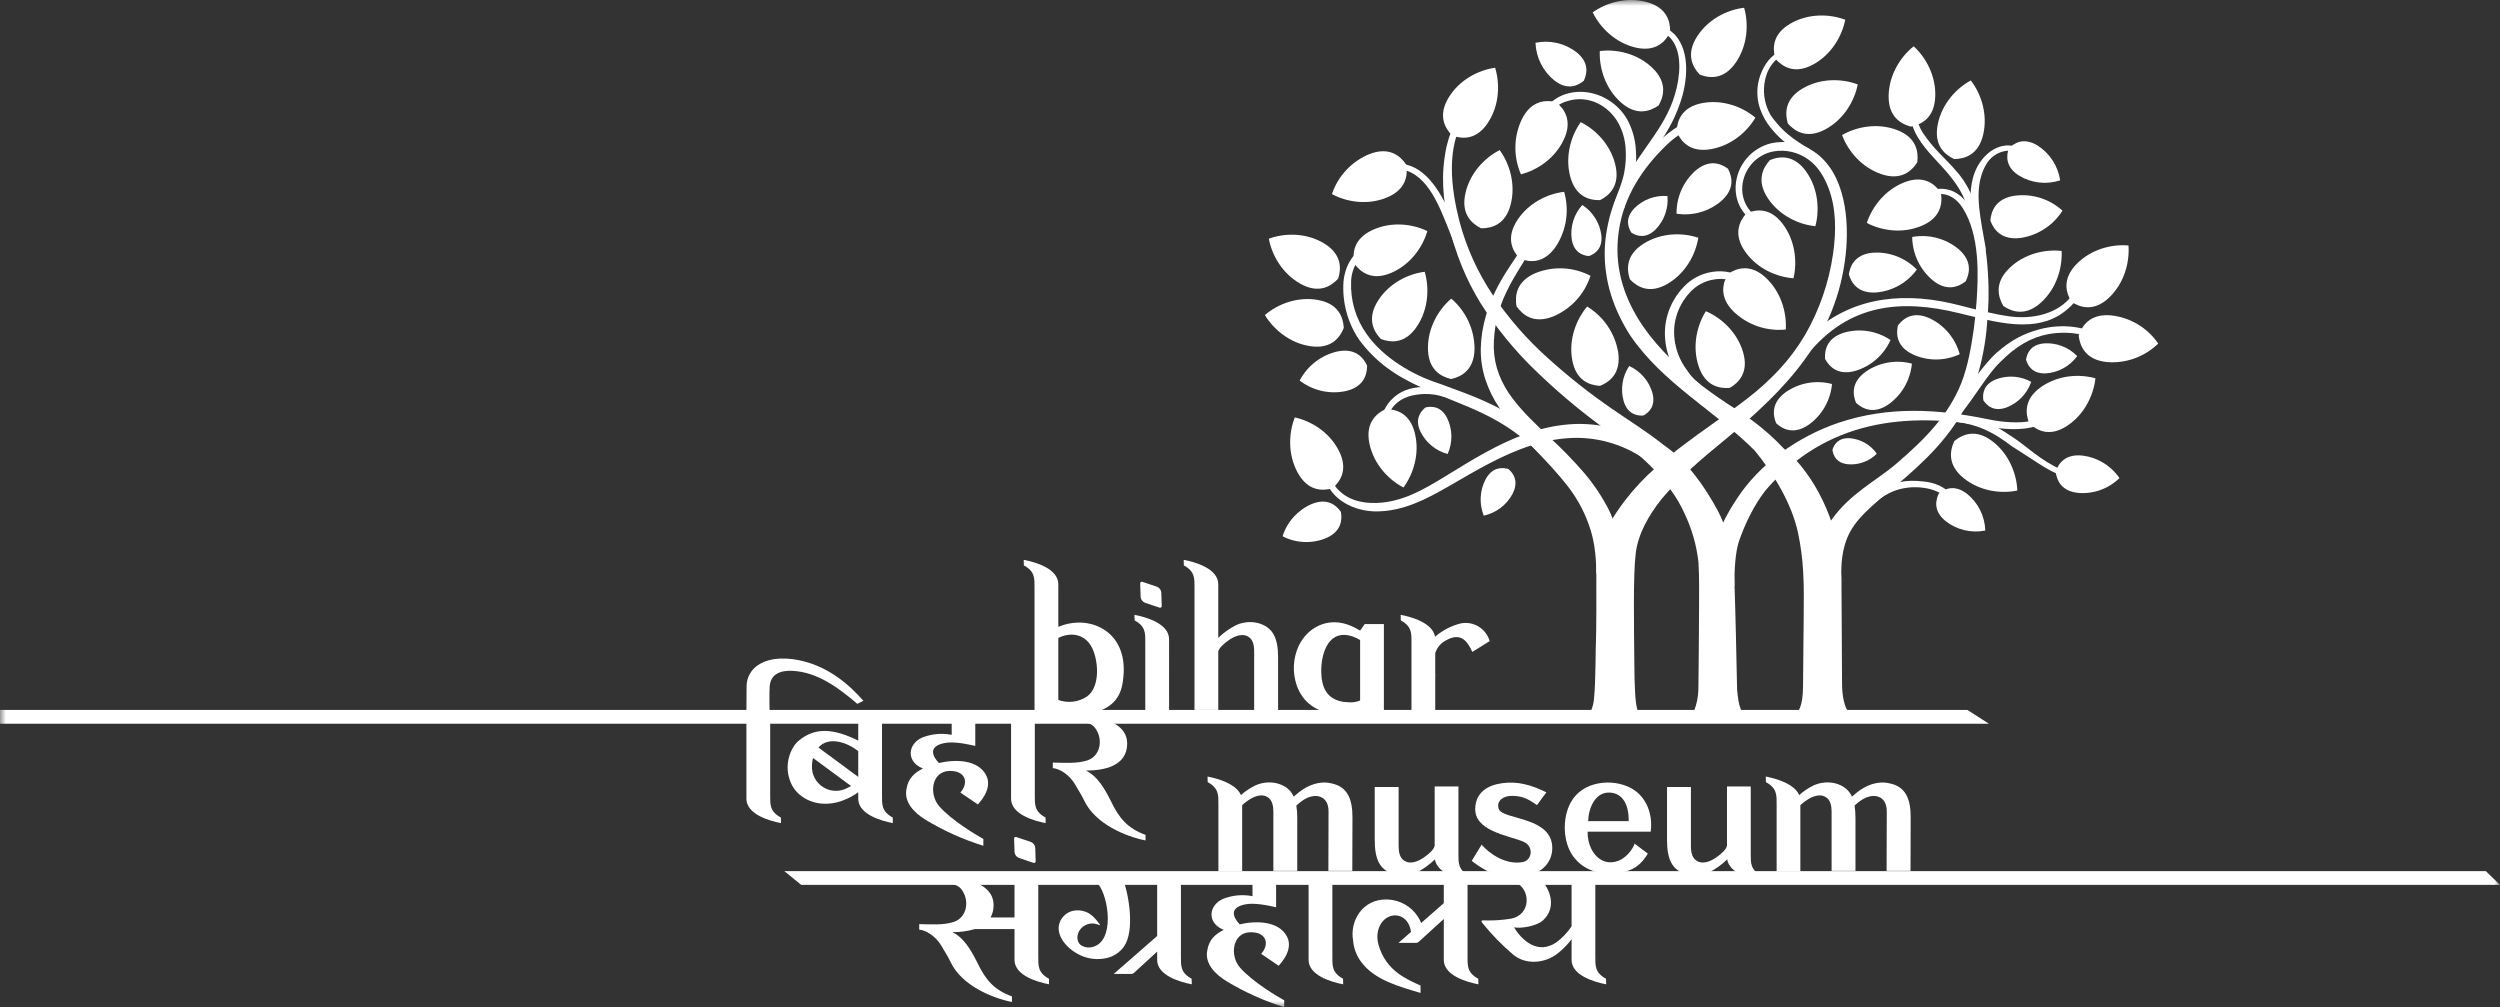 <svg width="211" height="85" viewBox="0 0 211 85" fill="none" xmlns="http://www.w3.org/2000/svg">
<rect x="0" y="0" width="211" height="85" fill="#333333" stroke="none"/>
<mask id="mask0_441_10577" style="mask-type:luminance" maskUnits="userSpaceOnUse" x="0" y="0" width="211" height="85">
<path d="M211 0H0V85H211V0Z" fill="white"/>
</mask>
<g mask="url(#mask0_441_10577)">
<path fill-rule="evenodd" clip-rule="evenodd" d="M135.036 35.893C133.1 34.461 131.262 32.899 129.535 31.219C127.788 29.531 126.251 27.637 124.955 25.578C123.714 23.561 122.818 21.349 122.306 19.034C121.765 16.806 121.59 14.773 122.08 12.399C122.465 10.757 123.353 8.764 125.084 8.205C125.135 8.186 125.188 8.173 125.242 8.167C125.29 8.159 125.339 8.169 125.38 8.196C125.421 8.222 125.451 8.263 125.464 8.31C125.477 8.357 125.472 8.407 125.45 8.451C125.428 8.495 125.391 8.529 125.346 8.547C125.18 8.622 125.013 8.694 124.852 8.778C124.385 9.034 123.987 9.401 123.692 9.846C122.007 12.398 122.469 15.906 123.18 18.699C123.772 20.912 124.724 23.01 125.998 24.909C127.299 26.833 128.828 28.591 130.552 30.144C132.28 31.716 134.112 33.169 136.036 34.493C137.498 35.507 139.022 36.444 140.412 37.559C142.381 38.894 143.897 41.088 144.998 43.133C146.006 45.102 146.303 47.053 146.388 49.202C146.449 50.711 146.472 52.219 146.514 53.73C146.551 55.219 146.584 56.707 146.611 58.194C146.678 58.97 146.761 59.548 146.993 60.02H142.969C143.203 59.438 143.33 58.819 143.344 58.191C143.35 57.54 143.359 56.834 143.367 56.088C143.372 55.346 143.38 54.566 143.386 53.757C143.391 52.955 143.398 52.123 143.401 51.279C143.411 50.017 143.42 48.724 143.352 47.464C143.192 46.026 142.791 44.626 142.165 43.322C141.864 42.649 141.493 42.01 141.058 41.415C139.246 38.872 137.45 37.687 135.035 35.894" fill="white"/>
<path fill-rule="evenodd" clip-rule="evenodd" d="M143.827 49.971C143.827 49.971 143.848 49.772 143.895 49.403C143.907 49.308 143.918 49.207 143.931 49.09C143.938 49.034 143.947 48.973 143.955 48.911C143.968 48.843 143.977 48.775 143.991 48.702C144.042 48.415 144.093 48.078 144.168 47.715C144.21 47.535 144.255 47.344 144.302 47.147C144.324 47.047 144.349 46.945 144.374 46.842C144.404 46.738 144.432 46.635 144.462 46.528C144.526 46.313 144.591 46.091 144.661 45.859C144.741 45.632 144.825 45.538 144.91 45.294C145.342 44.191 145.893 43.137 146.552 42.154C148.52 39.107 151.785 36.833 155.161 35.685C159.4 34.264 163.568 34.506 167.882 35.404C169.025 35.643 170.475 35.748 171.462 35.52C171.864 35.443 172.233 35.246 172.521 34.955C172.81 34.665 173.006 34.294 173.082 33.89C173.136 33.562 173.527 33.633 173.491 33.974C173.372 35.061 172.549 35.851 171.351 36.096C170.342 36.3 169.097 36.237 167.91 36.02C160.885 34.736 154.154 35.435 149.032 41.359C148.053 42.601 147.276 44.205 146.76 45.71C146.463 46.639 146.381 48.023 146.381 49.433C146.373 49.495 145.986 49.073 145.975 49.128C145.97 49.191 145.965 49.251 145.958 49.308C145.949 49.424 145.94 49.526 145.931 49.62C145.899 49.992 145.88 50.192 145.88 50.192C145.868 50.328 145.829 50.46 145.766 50.581C145.703 50.702 145.617 50.809 145.513 50.896C145.408 50.983 145.288 51.049 145.159 51.09C145.029 51.13 144.893 51.145 144.758 51.133C144.622 51.12 144.491 51.081 144.371 51.018C144.251 50.954 144.144 50.868 144.057 50.763C143.97 50.658 143.905 50.537 143.865 50.407C143.824 50.277 143.81 50.14 143.822 50.004C143.822 49.993 143.824 49.981 143.827 49.971Z" fill="white"/>
<path fill-rule="evenodd" clip-rule="evenodd" d="M164.438 34.612C164.613 34.363 164.815 34.135 165.042 33.932C166.201 32.663 167.429 30.72 168.535 29.754C169.617 28.817 170.639 28.189 172.131 27.793C173.993 27.299 175.955 27.544 177.161 28.311C177.742 28.659 178.189 29.195 178.428 29.832C178.543 30.159 178.242 30.357 178.05 29.956C177.134 28.075 174.489 27.89 172.821 28.212C171.431 28.482 170.152 29.209 168.82 30.557C167.763 31.56 166.607 33.605 165.464 34.964C165.258 35.164 164.699 35.46 164.423 35.171C164.388 35.134 164.36 35.09 164.341 35.042C164.322 34.994 164.313 34.943 164.314 34.891C164.315 34.84 164.326 34.789 164.347 34.742C164.367 34.695 164.397 34.652 164.434 34.616L164.438 34.611" fill="white"/>
<path fill-rule="evenodd" clip-rule="evenodd" d="M138.8 38.73C138.8 38.73 138.763 38.706 138.688 38.662C138.619 38.62 138.503 38.544 138.373 38.468C136.605 37.375 134.546 36.853 132.474 36.972C131.384 37.038 130.306 37.244 129.267 37.585C126.787 38.37 124.539 39.732 122.301 41.026C120.379 42.132 118.489 43.129 116.232 43.164C114.303 43.181 112.262 42.191 111.773 40.194C111.714 39.961 111.742 39.808 111.86 39.758C111.968 39.711 112.11 39.753 112.167 39.959C112.286 40.379 112.484 40.771 112.75 41.114C113.604 42.172 114.891 42.497 116.212 42.45C118.333 42.367 120.089 41.358 121.86 40.277C124.128 38.888 126.404 37.443 128.933 36.568C130.051 36.172 131.215 35.919 132.397 35.817C133.411 35.736 134.431 35.792 135.43 35.983C136.2 36.137 136.952 36.365 137.678 36.666C138.143 36.861 138.597 37.082 139.037 37.33C139.196 37.415 139.295 37.477 139.37 37.52C139.446 37.564 139.483 37.586 139.483 37.586C139.559 37.629 139.626 37.688 139.68 37.757C139.734 37.827 139.773 37.906 139.796 37.992C139.819 38.077 139.825 38.166 139.814 38.253C139.802 38.34 139.774 38.425 139.73 38.501C139.686 38.577 139.627 38.644 139.557 38.697C139.487 38.751 139.407 38.789 139.322 38.812C139.237 38.834 139.149 38.839 139.062 38.826C138.975 38.813 138.892 38.784 138.816 38.738L138.802 38.73" fill="white"/>
<path fill-rule="evenodd" clip-rule="evenodd" d="M122.064 33.375C122.047 33.412 122.018 33.444 121.983 33.464C121.947 33.485 121.906 33.495 121.865 33.491C121.327 33.32 120.764 33.24 120.2 33.254C119.276 33.292 118.378 33.491 117.72 34.173C117.355 34.56 117.118 35.051 117.042 35.579C116.904 36.503 117.292 37.424 118.095 37.849C118.301 37.96 118.325 38.046 118.301 38.145C118.284 38.205 118.195 38.356 117.891 38.229C117.84 38.209 117.791 38.183 117.745 38.154C116.816 37.619 116.444 36.576 116.576 35.516C116.618 35.192 116.709 34.876 116.847 34.58C116.982 34.293 117.16 34.029 117.375 33.798C118.114 33.001 118.98 32.721 120.034 32.658C120.738 32.627 121.442 32.702 122.124 32.879C122.156 32.887 122.187 32.901 122.214 32.921C122.241 32.94 122.264 32.965 122.282 32.994C122.299 33.022 122.311 33.054 122.316 33.087C122.322 33.12 122.32 33.154 122.313 33.187C122.298 33.242 122.265 33.29 122.22 33.324C122.175 33.358 122.12 33.377 122.064 33.376" fill="white"/>
<path fill-rule="evenodd" clip-rule="evenodd" d="M165.001 34.978C166.035 35.075 167.46 35.432 168.351 35.946C168.904 36.256 169.5 36.638 170.132 37.071C170.764 37.504 171.513 38.154 172.224 38.64C172.974 39.163 173.783 39.594 174.635 39.924C175.463 40.23 176.358 40.303 177.224 40.134C177.274 40.121 177.327 40.128 177.372 40.153C177.417 40.179 177.45 40.221 177.466 40.27C177.481 40.32 177.476 40.373 177.453 40.42C177.431 40.466 177.391 40.502 177.342 40.52C177.296 40.541 177.248 40.559 177.199 40.572C176.269 40.803 175.37 40.677 174.376 40.322C173.503 39.98 172.671 39.541 171.894 39.014C171.162 38.527 170.385 38.055 169.758 37.636C168.573 36.738 167.38 36.001 165.723 35.704C165.553 35.673 164.942 35.568 164.759 35.546C164.595 35.496 164.622 35.359 164.674 35.194C164.696 35.126 164.74 35.067 164.799 35.028C164.858 34.989 164.929 34.971 165 34.978" fill="white"/>
<path fill-rule="evenodd" clip-rule="evenodd" d="M153.764 45.283C153.999 44.867 154.252 44.285 154.586 43.87C156.156 41.639 158.31 40.621 160.071 39.119C162.462 37.063 164.448 35.064 165.542 32.312C166.098 30.875 166.36 29.328 166.59 27.756C166.693 26.966 166.771 26.18 166.827 25.382C166.961 23.391 167.136 19.903 165.658 17.566C165.153 16.761 164.293 16.135 163.187 16.464C163.076 16.514 162.955 16.54 162.833 16.541C162.8 16.537 162.768 16.523 162.741 16.502C162.714 16.48 162.694 16.452 162.682 16.42C162.671 16.388 162.668 16.353 162.674 16.319C162.681 16.285 162.696 16.254 162.719 16.229C162.823 16.137 162.948 16.074 163.083 16.044C163.202 16.006 163.324 15.978 163.448 15.96C163.842 15.902 164.244 15.937 164.622 16.062C165.181 16.264 165.663 16.636 166 17.126C166.359 17.599 166.659 18.112 166.895 18.657C167.511 20.108 167.668 21.338 167.776 22.967C167.833 23.781 167.846 24.601 167.828 25.425C167.795 26.252 167.743 27.071 167.659 27.894C167.487 29.546 167.121 31.172 166.568 32.738C165.46 35.821 163.307 38.138 160.887 40.247C159.829 41.172 158.902 41.877 158.023 42.685C156.35 44.195 155.654 45.306 155.441 47.409C155.403 47.775 155.389 48.913 155.377 49.692C155.253 50.163 154.243 49.995 153.829 50.031C153.697 50.042 153.565 50.028 153.439 49.988C153.314 49.949 153.197 49.884 153.096 49.799C152.995 49.714 152.911 49.61 152.851 49.492C152.79 49.374 152.753 49.246 152.741 49.114C152.64 47.857 153.12 46.318 153.762 45.282" fill="white"/>
<path fill-rule="evenodd" clip-rule="evenodd" d="M143.558 34.153C142.892 33.494 142.295 32.769 141.774 31.99C141.411 31.436 141.114 30.84 140.89 30.216C140.616 29.466 140.491 28.669 140.523 27.87C140.564 26.974 140.821 26.101 141.271 25.326C141.505 24.92 141.787 24.544 142.11 24.206C142.749 23.53 143.593 23.087 144.511 22.947C145.566 22.779 146.696 23.013 147.458 23.811C147.763 24.129 147.967 24.531 148.045 24.966C148.123 25.401 148.071 25.85 147.895 26.255C147.829 26.393 147.701 26.642 147.539 26.682C147.495 26.693 147.449 26.691 147.406 26.677C147.363 26.664 147.324 26.638 147.295 26.603C147.262 26.565 147.241 26.517 147.236 26.467C147.23 26.415 147.241 26.363 147.267 26.318C147.306 26.255 147.329 26.229 147.366 26.165C147.392 26.12 147.414 26.072 147.435 26.028C147.552 25.724 147.579 25.392 147.513 25.073C147.446 24.755 147.29 24.462 147.062 24.23C146.437 23.601 145.498 23.445 144.654 23.588C143.87 23.712 143.151 24.101 142.617 24.691C142.339 24.992 142.098 25.327 141.902 25.688C141.524 26.364 141.316 27.123 141.295 27.898C141.281 28.595 141.402 29.288 141.653 29.937C141.84 30.417 142.093 30.868 142.404 31.277C142.654 31.655 142.956 31.994 143.303 32.284C143.757 32.639 143.907 33.128 144.266 33.485C144.444 33.661 144.378 33.978 144.201 34.154C144.159 34.196 144.11 34.23 144.056 34.253C144.002 34.277 143.943 34.289 143.884 34.289C143.825 34.29 143.767 34.279 143.712 34.256C143.657 34.234 143.608 34.201 143.566 34.159L143.558 34.152" fill="white"/>
<path fill-rule="evenodd" clip-rule="evenodd" d="M134.269 60.018C134.421 59.682 134.511 59.321 134.536 58.952C134.616 58.167 134.637 57.163 134.658 56.238C134.667 55.019 134.695 54.391 134.718 53.246C134.763 50.683 134.685 48.126 134.773 46.745C135.035 45.312 136.219 43.469 137.105 42.298C137.901 41.255 138.8 40.295 139.787 39.433C141.216 38.152 142.92 36.928 144.484 35.814C145.484 35.104 146.49 34.399 147.454 33.648C148.419 32.911 149.321 32.095 150.151 31.207C150.979 30.317 151.71 29.34 152.331 28.294C153.559 26.172 154.368 23.832 154.712 21.403C154.978 19.558 154.99 17.574 154.31 15.827C153.956 14.918 153.435 14.033 152.627 13.463C152.207 13.159 151.732 12.941 151.228 12.823C150.724 12.705 150.202 12.689 149.692 12.777C148.983 12.907 148.338 13.272 147.86 13.812C147.381 14.353 147.095 15.039 147.048 15.762C146.961 17.209 147.922 18.404 149.135 18.65C149.435 18.713 149.745 18.72 150.048 18.671C150.112 18.653 150.18 18.661 150.238 18.692C150.263 18.709 150.284 18.732 150.299 18.759C150.314 18.786 150.323 18.816 150.324 18.846C150.325 18.875 150.32 18.904 150.309 18.931C150.299 18.957 150.282 18.981 150.261 19.001C150.213 19.039 150.154 19.061 150.093 19.065C149.589 19.149 149.072 19.108 148.587 18.946C147.328 18.514 146.433 17.287 146.487 15.724C146.53 14.867 146.85 14.047 147.399 13.39C147.948 12.733 148.696 12.274 149.528 12.082C150.138 11.956 150.766 11.954 151.377 12.075C151.988 12.196 152.569 12.438 153.086 12.788C155.771 14.592 156.098 18.626 155.77 21.538C154.975 28.537 150.733 32.871 145.511 37.175C143.732 38.632 141.798 40.255 140.267 42.08C139.115 43.531 138.239 45.092 138.052 46.731C137.827 48.513 137.914 53.144 137.941 56.238C137.949 57.556 137.998 59.649 138.253 60.018H134.269Z" fill="white"/>
<path fill-rule="evenodd" clip-rule="evenodd" d="M166.957 20.957C166.461 18.474 165.578 15.323 167.484 13.232C168.776 11.858 170.466 12.045 171.296 13.265C171.316 13.289 171.332 13.316 171.34 13.346C171.349 13.376 171.351 13.407 171.347 13.438C171.342 13.469 171.331 13.498 171.315 13.525C171.298 13.551 171.275 13.573 171.249 13.59C171.106 13.66 171.011 13.539 170.933 13.433C170.75 13.176 170.5 12.975 170.21 12.852C169.92 12.729 169.602 12.689 169.291 12.736C168.932 12.79 168.59 12.929 168.294 13.141C167.998 13.353 167.756 13.632 167.588 13.956C166.977 15.036 166.922 16.307 167.043 17.511C167.143 18.48 167.351 19.575 167.57 20.831C167.632 21.202 167.532 21.416 167.27 21.477C167.008 21.538 167.02 21.213 166.958 20.948L166.957 20.956" fill="white"/>
<path fill-rule="evenodd" clip-rule="evenodd" d="M165.937 17.213C165.673 16.33 165.094 15.475 164.515 14.771C163.648 13.709 162.611 12.815 161.892 11.635C161.68 11.291 161.51 10.923 161.386 10.538C161.135 9.733 161.119 8.799 161.494 8.03C161.69 7.628 161.984 7.283 162.349 7.028C162.414 6.983 162.481 6.941 162.551 6.903C162.615 6.859 162.692 6.835 162.771 6.835C162.798 6.836 162.826 6.843 162.85 6.857C162.874 6.871 162.894 6.891 162.908 6.915C162.936 6.963 162.944 7.021 162.93 7.075C162.916 7.129 162.881 7.175 162.833 7.203C162.424 7.412 162.097 7.753 161.904 8.171C161.459 9.129 161.756 10.378 162.286 11.211C162.704 11.824 163.174 12.4 163.69 12.933C164.157 13.427 164.649 13.897 165.043 14.364C165.725 15.113 166.25 15.993 166.586 16.95C166.677 17.227 166.743 17.511 166.786 17.799C166.835 18.111 166.906 18.184 166.572 18.223C166.04 18.282 166.018 17.489 165.937 17.213" fill="white"/>
<path fill-rule="evenodd" clip-rule="evenodd" d="M152.29 13.145C152.29 13.145 152.215 13.097 152.071 13.011C151.998 12.966 151.911 12.912 151.807 12.85C151.701 12.776 151.58 12.695 151.445 12.604C151.123 12.384 150.814 12.147 150.517 11.893C150.127 11.561 149.77 11.193 149.45 10.792C149.266 10.56 149.099 10.316 148.949 10.06C148.792 9.781 148.659 9.488 148.552 9.185C148.325 8.523 148.264 7.814 148.373 7.122C148.432 6.76 148.535 6.406 148.681 6.069C148.828 5.722 149.021 5.396 149.256 5.1C149.76 4.491 150.476 4.097 151.258 3.999C151.44 3.979 151.624 3.98 151.806 4C151.98 4.019 152.233 4.053 152.179 4.283C152.143 4.446 151.943 4.414 151.773 4.4C150.567 4.296 149.603 5.063 149.17 6.103C148.939 6.688 148.843 7.318 148.891 7.945C148.94 8.572 149.13 9.18 149.447 9.722C149.599 9.955 149.768 10.176 149.953 10.384C150.254 10.745 150.588 11.076 150.951 11.374C151.232 11.607 151.527 11.823 151.833 12.023C151.96 12.105 152.072 12.177 152.17 12.241C152.276 12.303 152.365 12.356 152.436 12.4C152.581 12.485 152.659 12.529 152.659 12.529C152.738 12.579 152.796 12.658 152.818 12.749C152.841 12.84 152.827 12.937 152.779 13.018C152.732 13.099 152.655 13.159 152.564 13.184C152.474 13.208 152.378 13.196 152.296 13.151L152.293 13.147" fill="white"/>
<path fill-rule="evenodd" clip-rule="evenodd" d="M136.428 16.86C136.428 16.86 136.436 16.829 136.453 16.775C136.504 16.695 136.551 16.612 136.593 16.527C137.633 13.516 140.138 11.455 141.195 8.49C141.665 7.183 142.05 5.151 141.362 3.769C140.765 2.564 139.622 2.469 138.862 2.518C138.754 2.526 138.615 2.48 138.609 2.337C138.602 2.195 138.746 2.137 138.849 2.125C139.8 2.04 140.696 2.229 141.372 2.937C142.693 4.41 142.409 6.946 141.816 8.661C141.666 9.099 141.496 9.516 141.314 9.922C140.794 11.039 140.114 12.016 139.422 13.032C139.02 13.619 138.636 14.074 138.343 14.566C138.057 15.048 137.149 17.56 136.707 17.404C136.599 17.369 136.508 17.293 136.456 17.192C136.403 17.09 136.392 16.973 136.426 16.863L136.428 16.861" fill="white"/>
<path fill-rule="evenodd" clip-rule="evenodd" d="M124.318 23.996L124.268 23.934C124.239 23.889 124.191 23.84 124.131 23.742C123.97 23.485 123.829 23.215 123.71 22.935C123.405 22.238 123.158 21.678 122.682 20.489C122.605 20.23 122.385 19.643 122.299 19.436C121.533 17.565 120.553 14.746 118.367 14.316C117.227 14.094 115.986 14.789 115.657 15.854C115.607 16.017 115.555 16.293 115.317 16.266C115.216 16.255 115.135 16.151 115.195 15.905C115.363 15.313 115.714 14.791 116.198 14.415C116.682 14.038 117.273 13.827 117.884 13.812C120.17 13.75 121.491 16.093 122.339 17.878C122.654 18.55 122.928 19.192 123.178 19.788C123.673 20.976 124.076 21.966 124.377 22.635C124.521 22.962 124.634 23.218 124.71 23.392C124.742 23.475 124.788 23.551 124.806 23.596C124.824 23.64 124.839 23.665 124.839 23.665L124.84 23.669C124.872 23.738 124.878 23.817 124.857 23.89C124.835 23.963 124.788 24.026 124.723 24.066C124.659 24.107 124.582 24.122 124.507 24.109C124.432 24.096 124.364 24.056 124.317 23.996" fill="white"/>
<path fill-rule="evenodd" clip-rule="evenodd" d="M130.105 38.465C126.864 35.056 123.64 34.333 120.071 32.746C117.836 31.756 116.109 30.572 114.721 28.689C113.737 27.244 113.269 25.506 113.392 23.759C113.547 22.113 114.595 20.625 116.347 20.551C116.433 20.55 116.516 20.551 116.6 20.553C116.765 20.559 116.899 20.622 116.899 20.791C116.903 20.979 116.718 21.033 116.548 21.028C116.326 21.023 116.104 21.051 115.891 21.111C114.699 21.433 114.05 22.649 114.034 23.785C113.969 25.361 114.43 26.915 115.345 28.196C116.731 30.181 119.209 31.657 121.48 32.376C123.107 33.002 125.66 33.791 127.781 35.205L130.105 38.465Z" fill="white"/>
<path fill-rule="evenodd" clip-rule="evenodd" d="M155.471 57.82C155.452 54.845 155.443 51.869 155.418 48.895C155.407 48.384 155.312 47.784 155.279 47.276C155.243 46.282 154.952 45.226 154.655 44.284C154.35 43.343 153.961 42.432 153.492 41.562C153.058 40.755 152.547 39.991 151.969 39.282C151.533 38.753 151.048 38.266 150.522 37.828C149.76 37.016 148.93 36.271 148.041 35.602C147.552 35.236 147.048 34.884 146.534 34.554C146.053 34.24 145.531 33.91 145.066 33.583C143.149 32.261 141.295 30.746 139.77 28.963C138.244 27.193 137.073 25.103 136.676 22.858C136.576 22.3 136.521 21.735 136.513 21.169C136.51 20.605 136.55 20.042 136.63 19.484C137.049 16.586 138.627 14.182 140.699 12.201C141.303 11.626 141.998 11.155 142.755 10.807V10.107C141.735 10.485 140.756 11.237 140.004 11.928C139.594 12.301 139.202 12.696 138.832 13.109C138.054 13.959 137.372 14.892 136.798 15.892C136.505 16.421 136.265 16.978 136.081 17.554C135.891 18.13 135.742 18.718 135.635 19.315C135.402 20.543 135.374 21.801 135.554 23.037C135.642 23.664 135.781 24.283 135.971 24.887C136.062 25.192 136.177 25.489 136.286 25.785C136.41 26.076 136.526 26.375 136.669 26.657C136.943 27.229 137.252 27.784 137.595 28.318C140.341 32.355 144.709 34.655 148.081 38.01C149.703 39.975 151.238 42.536 151.757 44.986C151.98 46.045 152.123 47.12 152.184 48.201C152.223 48.851 152.241 49.501 152.241 50.141C152.241 52.799 152.187 55.319 152.176 57.979C152.168 58.772 152.057 59.612 151.77 60.019H155.979C155.667 59.693 155.474 58.648 155.472 57.82" fill="white"/>
<path fill-rule="evenodd" clip-rule="evenodd" d="M136.891 48.327C136.891 48.327 136.886 48.272 136.875 48.17C136.869 48.117 136.863 48.053 136.858 47.976C136.847 47.898 136.842 47.815 136.826 47.702C136.77 47.253 136.959 46.832 136.76 46.041C136.558 45.258 136.297 44.058 135.795 43.05C135.228 41.938 134.534 40.896 133.729 39.944C132.799 38.867 131.807 37.845 130.758 36.886C130.218 36.377 129.669 35.861 129.141 35.32C128.603 34.784 128.103 34.212 127.643 33.607C127.181 33.001 126.805 32.334 126.525 31.624C126.247 30.898 126.094 30.129 126.074 29.35C126.06 27.703 126.433 26.075 127.163 24.599C127.882 23.084 128.918 21.7 129.732 20.163C129.851 19.933 129.965 19.698 130.07 19.458H129.337C129.271 19.584 129.208 19.712 129.139 19.836C128.32 21.276 127.22 22.63 126.394 24.208C125.578 25.766 125.017 27.597 124.98 29.353C124.957 30.263 125.088 31.169 125.369 32.034C125.644 32.872 126.035 33.666 126.53 34.394C127.484 35.819 128.618 36.955 129.637 38.023C130.147 38.557 130.639 39.071 131.09 39.576C131.547 40.081 131.962 40.581 132.343 41.069C133.201 42.178 133.851 43.435 134.262 44.778C134.646 46.034 134.717 47.352 134.733 48.371C134.743 48.476 134.884 48.519 134.884 48.519L134.886 48.534C134.913 48.801 135.045 49.046 135.252 49.216C135.459 49.386 135.725 49.465 135.991 49.438C136.257 49.411 136.501 49.278 136.67 49.07C136.839 48.861 136.918 48.594 136.891 48.327" fill="white"/>
<path fill-rule="evenodd" clip-rule="evenodd" d="M138.056 12.483C137.983 11.632 137.733 10.805 137.323 10.056C136.983 9.475 136.521 8.974 135.971 8.588C135.42 8.202 134.794 7.94 134.133 7.819C133.513 7.706 132.876 7.734 132.269 7.903C131.536 8.106 130.89 8.547 130.432 9.156H131.145C131.489 8.85 131.9 8.631 132.346 8.516C134.002 8.01 135.761 8.852 136.621 10.444C136.961 11.097 137.16 11.814 137.205 12.549C137.249 13.182 137.216 13.818 137.106 14.443C136.94 15.413 136.543 16.213 136.246 17.133C136.141 17.456 136.185 17.605 136.461 17.731C136.52 17.759 136.584 17.774 136.649 17.777C136.713 17.78 136.778 17.77 136.839 17.747C136.9 17.725 136.956 17.69 137.004 17.646C137.052 17.602 137.091 17.548 137.118 17.489C137.118 17.489 137.036 17.448 137.131 17.235C137.834 15.775 138.221 14.209 138.056 12.484" fill="white"/>
<path fill-rule="evenodd" clip-rule="evenodd" d="M175.449 23.729C175.345 24.14 175.166 24.528 174.922 24.874C173.737 26.527 171.518 26.967 169.576 26.698C168.24 26.514 166.697 26.105 165.397 25.774C161.064 24.644 156.609 24.884 153.085 28.004C152.841 28.216 152.633 28.412 152.452 28.586C152.282 28.764 152.12 28.917 152.009 29.04C151.781 29.282 151.659 29.412 151.659 29.412L151.657 29.418C151.611 29.469 151.574 29.528 151.551 29.593C151.527 29.657 151.516 29.726 151.52 29.795C151.523 29.864 151.54 29.931 151.569 29.994C151.599 30.056 151.64 30.111 151.691 30.157C151.903 30.352 152.33 30.174 152.523 29.96C156.066 25.563 160.531 25.261 165.284 26.416C168.17 27.091 171.988 28.387 174.575 26.022C175.274 25.43 175.762 24.625 175.967 23.729H175.449Z" fill="white"/>
<path fill-rule="evenodd" clip-rule="evenodd" d="M164.76 42.615C164.849 42.789 164.915 42.974 164.955 43.165H165.411C165.363 42.918 165.284 42.678 165.177 42.451C165.016 42.106 164.791 41.797 164.512 41.539C164.243 41.295 163.937 41.096 163.604 40.951C163.289 40.815 162.958 40.721 162.618 40.671C162.572 40.665 162.539 40.662 162.5 40.657L162.384 40.644L162.159 40.62C162.009 40.606 161.856 40.593 161.705 40.585C161.412 40.573 161.119 40.581 160.827 40.611C160.315 40.673 159.813 40.801 159.333 40.992C158.968 41.138 158.616 41.314 158.279 41.517C158.142 41.606 158.02 41.69 157.916 41.765C157.812 41.839 157.74 41.908 157.678 41.961C157.55 42.071 157.487 42.135 157.487 42.135C157.442 42.182 157.413 42.242 157.402 42.306C157.392 42.371 157.402 42.437 157.429 42.496C157.467 42.57 157.533 42.627 157.611 42.653C157.69 42.679 157.776 42.674 157.851 42.637C157.851 42.637 157.93 42.597 158.072 42.509C158.142 42.466 158.374 42.286 158.474 42.222C159.376 41.589 160.012 41.289 161.009 41.157C162.418 40.998 164.09 41.37 164.76 42.616" fill="white"/>
<path fill-rule="evenodd" clip-rule="evenodd" d="M122.565 11.443C121.93 10.796 121.35 9.734 122.269 8.228C123.188 6.722 124.792 5.91 126.188 5.718C126.604 7.071 126.554 8.876 125.588 10.35C124.623 11.828 123.425 11.748 122.566 11.442" fill="white"/>
<path fill-rule="evenodd" clip-rule="evenodd" d="M131.338 8.621C132.042 9.195 132.736 10.185 131.985 11.783C131.234 13.38 129.731 14.368 128.367 14.713C128.044 13.974 127.885 13.174 127.9 12.367C127.915 11.561 128.105 10.767 128.455 10.041C129.25 8.468 130.453 8.411 131.339 8.621" fill="white"/>
<path fill-rule="evenodd" clip-rule="evenodd" d="M139.987 8.899C139.243 9.419 138.102 9.803 136.79 8.628C135.478 7.454 134.963 5.722 135.023 4.308C136.419 4.132 138.178 4.503 139.451 5.718C140.725 6.933 140.442 8.108 139.987 8.9" fill="white"/>
<path fill-rule="evenodd" clip-rule="evenodd" d="M135.048 16.891C134.141 16.912 132.978 16.603 132.526 14.895C132.075 13.187 132.593 11.456 133.414 10.309C134.678 10.937 135.942 12.219 136.34 13.937C136.738 15.656 135.858 16.479 135.048 16.89" fill="white"/>
<path fill-rule="evenodd" clip-rule="evenodd" d="M140.962 2.724C140.55 3.535 139.724 4.418 138.017 4.007C136.31 3.596 135.04 2.316 134.425 1.044C135.572 0.223 137.296 -0.288 138.989 0.177C140.686 0.639 140.986 1.811 140.962 2.724Z" fill="white"/>
<path fill-rule="evenodd" clip-rule="evenodd" d="M141.506 11.082C141.549 10.171 141.945 9.028 143.669 8.701C145.398 8.374 147.075 9.021 148.155 9.931C147.439 11.151 146.073 12.324 144.339 12.598C142.604 12.872 141.854 11.925 141.506 11.082Z" fill="white"/>
<path fill-rule="evenodd" clip-rule="evenodd" d="M143.461 6.299C142.835 5.64 142.282 4.565 143.234 3.081C144.187 1.596 145.806 0.816 147.205 0.656C147.593 2.014 147.505 3.818 146.505 5.274C145.51 6.73 144.313 6.624 143.461 6.298" fill="white"/>
<path fill-rule="evenodd" clip-rule="evenodd" d="M133.672 6.819C133.132 7.263 132.284 7.627 131.212 6.809C130.729 6.425 130.334 5.94 130.055 5.389C129.776 4.837 129.619 4.23 129.595 3.612C130.198 3.486 130.821 3.492 131.421 3.632C132.021 3.771 132.584 4.039 133.071 4.418C134.119 5.271 133.97 6.185 133.672 6.819Z" fill="white"/>
<path fill-rule="evenodd" clip-rule="evenodd" d="M137.564 23.578C137.277 22.713 137.227 21.503 138.717 20.566C140.207 19.63 142.003 19.615 143.337 20.067C143.115 21.465 142.27 23.057 140.752 23.948C139.234 24.839 138.196 24.235 137.564 23.578Z" fill="white"/>
<path fill-rule="evenodd" clip-rule="evenodd" d="M145.998 32.737C145.095 32.813 143.915 32.574 143.36 30.898C142.806 29.222 143.224 27.463 143.973 26.266C145.27 26.816 146.61 28.02 147.111 29.71C147.614 31.405 146.782 32.276 145.998 32.737Z" fill="white"/>
<path fill-rule="evenodd" clip-rule="evenodd" d="M145.852 23.11C146.607 22.609 147.757 22.247 149.043 23.45C150.332 24.655 150.807 26.398 150.721 27.811C149.923 27.894 149.116 27.802 148.357 27.542C147.597 27.282 146.902 26.86 146.32 26.304C145.07 25.061 145.384 23.894 145.852 23.11" fill="white"/>
<path fill-rule="evenodd" clip-rule="evenodd" d="M171.265 35.729C170.935 34.882 170.824 33.674 172.263 32.664C173.702 31.654 175.5 31.545 176.856 31.93C176.702 33.337 175.938 34.971 174.468 35.939C172.999 36.907 171.927 36.353 171.265 35.73" fill="white"/>
<path fill-rule="evenodd" clip-rule="evenodd" d="M173.5 39.821C173.725 39.129 174.272 38.326 175.675 38.444C176.315 38.509 176.934 38.714 177.487 39.043C178.041 39.373 178.517 39.819 178.883 40.351C178.421 40.802 177.868 41.147 177.262 41.362C176.655 41.577 176.009 41.658 175.368 41.598C173.971 41.438 173.591 40.547 173.5 39.821Z" fill="white"/>
<path fill-rule="evenodd" clip-rule="evenodd" d="M164.944 37.228C165.641 36.65 166.75 36.172 168.151 37.237C169.552 38.302 170.208 39.986 170.263 41.4C168.885 41.689 167.104 41.463 165.735 40.356C164.366 39.25 164.557 38.055 164.944 37.228Z" fill="white"/>
<path fill-rule="evenodd" clip-rule="evenodd" d="M163.636 41.652C164.158 41.228 164.982 40.879 166.014 41.677C166.479 42.05 166.859 42.52 167.126 43.056C167.392 43.591 167.54 44.179 167.558 44.777C166.975 44.895 166.373 44.885 165.795 44.746C165.216 44.608 164.674 44.346 164.206 43.977C163.194 43.148 163.344 42.264 163.636 41.652" fill="white"/>
<path fill-rule="evenodd" clip-rule="evenodd" d="M175.44 28.335C175.724 27.471 176.404 26.47 178.155 26.616C178.953 26.698 179.724 26.953 180.415 27.363C181.105 27.774 181.698 28.331 182.154 28.995C181.579 29.557 180.89 29.988 180.133 30.257C179.377 30.526 178.572 30.627 177.773 30.553C176.026 30.352 175.555 29.242 175.44 28.335" fill="white"/>
<path fill-rule="evenodd" clip-rule="evenodd" d="M174.84 25.485C174.36 24.712 174.031 23.545 175.262 22.286C176.493 21.027 178.24 20.592 179.644 20.719C179.747 22.131 179.294 23.878 178.027 25.099C176.76 26.319 175.604 25.975 174.84 25.485Z" fill="white"/>
<path fill-rule="evenodd" clip-rule="evenodd" d="M169.083 25.826C168.622 25.04 168.322 23.868 169.587 22.638C170.845 21.408 172.602 21.02 174 21.18C174.073 22.596 173.576 24.332 172.277 25.521C170.978 26.71 169.835 26.335 169.083 25.826" fill="white"/>
<path fill-rule="evenodd" clip-rule="evenodd" d="M165.903 23.745C165.281 24.229 164.309 24.616 163.123 23.66C162.588 23.212 162.156 22.653 161.856 22.022C161.557 21.39 161.397 20.701 161.389 20.001C162.073 19.876 162.777 19.902 163.45 20.077C164.124 20.252 164.752 20.572 165.291 21.015C166.452 22.009 166.255 23.038 165.903 23.745Z" fill="white"/>
<path fill-rule="evenodd" clip-rule="evenodd" d="M167.985 18.616C168.055 17.791 168.45 16.759 170.032 16.519C170.756 16.422 171.493 16.484 172.191 16.701C172.889 16.919 173.532 17.286 174.074 17.779C173.682 18.398 173.161 18.925 172.547 19.323C171.932 19.722 171.24 19.981 170.516 20.085C168.93 20.28 168.276 19.395 167.984 18.616" fill="white"/>
<path fill-rule="evenodd" clip-rule="evenodd" d="M161.277 10.686C160.403 10.454 159.367 9.833 159.401 8.069C159.435 6.305 160.411 4.783 161.517 3.906C162.558 4.859 163.423 6.445 163.332 8.207C163.241 9.969 162.171 10.515 161.277 10.686Z" fill="white"/>
<path fill-rule="evenodd" clip-rule="evenodd" d="M150.895 10.425C150.639 9.551 150.635 8.34 152.156 7.457C153.676 6.574 155.475 6.628 156.794 7.127C156.518 8.516 155.618 10.077 154.069 10.913C152.521 11.749 151.502 11.104 150.895 10.425" fill="white"/>
<path fill-rule="evenodd" clip-rule="evenodd" d="M149.842 4.964C149.587 4.092 149.58 2.88 151.103 1.997C152.626 1.114 154.422 1.168 155.739 1.666C155.466 3.056 154.563 4.618 153.017 5.451C151.467 6.288 150.451 5.643 149.842 4.964" fill="white"/>
<path fill-rule="evenodd" clip-rule="evenodd" d="M163.812 16.261C163.958 17.159 163.82 18.363 162.203 19.053C160.586 19.744 158.81 19.473 157.559 18.817C157.998 17.471 159.085 16.032 160.718 15.39C162.356 14.75 163.29 15.511 163.812 16.26" fill="white"/>
<path fill-rule="evenodd" clip-rule="evenodd" d="M161.82 13.693C161.334 14.462 160.429 15.264 158.769 14.691C157.104 14.12 155.963 12.726 155.47 11.399C156.69 10.693 158.455 10.348 160.097 10.969C161.739 11.59 161.93 12.787 161.82 13.693Z" fill="white"/>
<path fill-rule="evenodd" clip-rule="evenodd" d="M149.386 13.506C150.224 13.168 151.422 13.044 152.441 14.485C153.465 15.921 153.583 17.725 153.216 19.092C151.814 18.952 150.18 18.198 149.206 16.73C148.233 15.262 148.771 14.18 149.386 13.506" fill="white"/>
<path fill-rule="evenodd" clip-rule="evenodd" d="M156.043 23.158C156.159 22.392 156.591 21.456 158.081 21.327C158.763 21.282 159.447 21.386 160.085 21.632C160.724 21.878 161.301 22.26 161.779 22.753C161.375 23.307 160.857 23.767 160.259 24.101C159.662 24.434 158.999 24.634 158.318 24.685C156.824 24.769 156.267 23.903 156.043 23.159" fill="white"/>
<path fill-rule="evenodd" clip-rule="evenodd" d="M170.998 30.361C171.084 29.783 171.408 29.079 172.53 28.981C173.043 28.947 173.558 29.026 174.039 29.211C174.52 29.396 174.955 29.684 175.315 30.055C175.011 30.472 174.62 30.818 174.17 31.07C173.72 31.321 173.221 31.471 172.708 31.511C171.584 31.572 171.165 30.922 170.998 30.361" fill="white"/>
<path fill-rule="evenodd" clip-rule="evenodd" d="M167.394 33.786C167.31 33.209 167.417 32.438 168.462 32.016C168.944 31.834 169.459 31.758 169.972 31.795C170.486 31.831 170.985 31.979 171.436 32.228C171.266 32.716 170.994 33.162 170.637 33.534C170.279 33.906 169.847 34.196 169.368 34.384C168.307 34.774 167.72 34.273 167.395 33.786" fill="white"/>
<path fill-rule="evenodd" clip-rule="evenodd" d="M138.699 35.073C138.118 35.106 137.365 34.936 137.036 33.852C136.895 33.353 136.864 32.831 136.945 32.319C137.026 31.808 137.217 31.321 137.504 30.891C137.973 31.104 138.391 31.416 138.729 31.805C139.067 32.196 139.317 32.654 139.462 33.151C139.754 34.244 139.21 34.791 138.699 35.074" fill="white"/>
<path fill-rule="evenodd" clip-rule="evenodd" d="M120.314 34.388C120.88 34.258 121.653 34.302 122.154 35.316C122.375 35.784 122.492 36.295 122.497 36.812C122.502 37.331 122.394 37.843 122.183 38.316C121.685 38.184 121.221 37.946 120.824 37.617C120.426 37.289 120.104 36.878 119.879 36.412C119.407 35.383 119.861 34.752 120.315 34.388" fill="white"/>
<path fill-rule="evenodd" clip-rule="evenodd" d="M154.657 37.961C154.81 37.477 155.184 36.917 156.16 36.987C156.605 37.029 157.037 37.168 157.425 37.393C157.812 37.618 158.147 37.925 158.405 38.293C158.087 38.61 157.705 38.853 157.285 39.007C156.864 39.161 156.416 39.221 155.97 39.184C154.996 39.082 154.726 38.464 154.657 37.96" fill="white"/>
<path fill-rule="evenodd" clip-rule="evenodd" d="M134.112 21.615C133.536 21.563 132.814 21.282 132.649 20.159C132.584 19.646 132.63 19.124 132.785 18.631C132.94 18.137 133.2 17.683 133.546 17.301C133.979 17.58 134.347 17.95 134.624 18.386C134.901 18.822 135.081 19.313 135.151 19.826C135.282 20.951 134.659 21.41 134.112 21.614" fill="white"/>
<path fill-rule="evenodd" clip-rule="evenodd" d="M137.689 19.636C137.377 19.143 137.157 18.398 137.937 17.581C138.302 17.215 138.74 16.933 139.223 16.754C139.706 16.575 140.222 16.504 140.735 16.546C140.781 17.061 140.715 17.581 140.541 18.068C140.368 18.555 140.091 18.999 139.731 19.369C138.926 20.159 138.184 19.948 137.688 19.637" fill="white"/>
<path fill-rule="evenodd" clip-rule="evenodd" d="M154.032 30.288C153.988 29.511 154.217 28.505 155.648 28.072C156.306 27.885 156.997 27.844 157.672 27.952C158.348 28.06 158.992 28.315 159.559 28.699C159.278 29.325 158.866 29.883 158.35 30.333C157.834 30.784 157.227 31.116 156.571 31.308C155.125 31.701 154.406 30.97 154.032 30.288Z" fill="white"/>
<path fill-rule="evenodd" clip-rule="evenodd" d="M160.181 27.474C160.647 26.858 161.473 26.244 162.843 26.854C163.463 27.145 164.012 27.567 164.454 28.092C164.895 28.617 165.218 29.232 165.401 29.894C164.781 30.185 164.107 30.337 163.423 30.34C162.739 30.343 162.063 30.198 161.441 29.913C160.089 29.262 160.018 28.235 160.181 27.473" fill="white"/>
<path fill-rule="evenodd" clip-rule="evenodd" d="M145.839 14.24C146.204 14.922 146.422 15.931 145.308 16.936C144.791 17.385 144.182 17.716 143.525 17.906C142.868 18.096 142.177 18.14 141.501 18.036C141.492 17.349 141.631 16.668 141.908 16.039C142.185 15.411 142.594 14.851 143.107 14.396C144.252 13.426 145.214 13.782 145.839 14.239" fill="white"/>
<path fill-rule="evenodd" clip-rule="evenodd" d="M156.647 33.999C156.357 33.281 156.247 32.256 157.462 31.375C158.024 30.984 158.664 30.72 159.338 30.602C160.012 30.484 160.703 30.515 161.364 30.692C161.3 31.376 161.09 32.038 160.747 32.633C160.405 33.227 159.939 33.74 159.381 34.137C158.14 34.979 157.22 34.524 156.647 33.999" fill="white"/>
<path fill-rule="evenodd" clip-rule="evenodd" d="M149.907 35.722C149.615 35.004 149.507 33.976 150.72 33.096C151.283 32.705 151.923 32.441 152.596 32.323C153.269 32.205 153.96 32.235 154.621 32.411C154.559 33.096 154.349 33.758 154.007 34.354C153.666 34.949 153.199 35.462 152.641 35.858C151.398 36.701 150.479 36.243 149.907 35.722" fill="white"/>
<path fill-rule="evenodd" clip-rule="evenodd" d="M164.937 13.426C164.113 13.045 163.204 12.255 163.542 10.522C163.875 8.786 165.098 7.46 166.338 6.788C167.2 7.909 167.778 9.619 167.387 11.339C166.995 13.059 165.845 13.411 164.937 13.426Z" fill="white"/>
<path fill-rule="evenodd" clip-rule="evenodd" d="M147.378 18.015C148.208 17.651 149.404 17.494 150.462 18.902C151.526 20.311 151.698 22.108 151.369 23.486C149.962 23.386 148.31 22.68 147.294 21.242C146.276 19.801 146.783 18.704 147.379 18.015" fill="white"/>
<path fill-rule="evenodd" clip-rule="evenodd" d="M169.541 12.531C170.021 12.038 170.811 11.588 171.952 12.271C172.466 12.594 172.904 13.025 173.237 13.534C173.569 14.043 173.788 14.619 173.879 15.222C173.302 15.411 172.693 15.472 172.091 15.402C171.489 15.331 170.909 15.131 170.392 14.814C169.274 14.096 169.318 13.182 169.541 12.531" fill="white"/>
<path fill-rule="evenodd" clip-rule="evenodd" d="M112.95 23.504C112.34 24.176 111.314 24.811 109.774 23.96C108.235 23.11 107.346 21.538 107.089 20.146C108.411 19.66 110.209 19.627 111.721 20.524C113.233 21.421 113.216 22.629 112.95 23.504Z" fill="white"/>
<path fill-rule="evenodd" clip-rule="evenodd" d="M113.416 27.677C113.079 28.521 112.335 29.476 110.598 29.219C108.861 28.963 107.483 27.801 106.756 26.589C107.828 25.668 109.499 25.006 111.229 25.317C112.958 25.625 113.361 26.765 113.416 27.677" fill="white"/>
<path fill-rule="evenodd" clip-rule="evenodd" d="M116.55 28.615C115.921 27.959 115.355 26.891 116.293 25.397C117.231 23.902 118.846 23.111 120.245 22.939C120.644 24.294 120.567 26.1 119.583 27.561C118.601 29.026 117.401 28.932 116.55 28.615" fill="white"/>
<path fill-rule="evenodd" clip-rule="evenodd" d="M122.483 31.99C121.603 31.789 120.546 31.205 120.519 29.439C120.491 27.673 121.41 26.12 122.486 25.205C123.098 25.726 123.591 26.374 123.931 27.105C124.27 27.836 124.448 28.632 124.452 29.439C124.425 31.205 123.37 31.787 122.484 31.99" fill="white"/>
<path fill-rule="evenodd" clip-rule="evenodd" d="M114.305 22.259C114.132 21.366 114.232 20.159 115.826 19.418C117.42 18.676 119.202 18.888 120.47 19.504C120.076 20.862 119.039 22.336 117.423 23.029C115.807 23.723 114.85 22.99 114.304 22.259" fill="white"/>
<path fill-rule="evenodd" clip-rule="evenodd" d="M127.992 25.845C127.841 24.946 127.98 23.744 129.595 23.049C130.34 22.748 131.14 22.613 131.942 22.652C132.743 22.692 133.526 22.906 134.238 23.279C133.99 24.046 133.579 24.75 133.035 25.342C132.491 25.934 131.825 26.401 131.084 26.709C129.448 27.354 128.514 26.593 127.992 25.845" fill="white"/>
<path fill-rule="evenodd" clip-rule="evenodd" d="M125.004 19.267C124.19 18.864 123.299 18.05 123.679 16.325C124.059 14.599 125.314 13.306 126.574 12.668C127.405 13.81 127.941 15.535 127.504 17.246C127.068 18.957 125.911 19.276 125.004 19.267Z" fill="white"/>
<path fill-rule="evenodd" clip-rule="evenodd" d="M128.269 21.834C127.643 21.173 127.089 20.099 128.04 18.614C128.991 17.129 130.615 16.351 132.014 16.19C132.236 16.965 132.289 17.779 132.168 18.576C132.047 19.373 131.755 20.135 131.314 20.808C130.316 22.264 129.117 22.159 128.269 21.833" fill="white"/>
<path fill-rule="evenodd" clip-rule="evenodd" d="M135.042 32.568C134.136 32.513 133.001 32.11 132.694 30.369C132.382 28.633 133.04 26.951 133.954 25.873C134.642 26.288 135.232 26.849 135.684 27.515C136.137 28.181 136.441 28.938 136.575 29.733C136.83 31.482 135.883 32.226 135.042 32.568" fill="white"/>
<path fill-rule="evenodd" clip-rule="evenodd" d="M118.689 13.897C118.83 14.796 118.677 15.999 117.052 16.671C115.428 17.344 113.655 17.052 112.414 16.381C112.672 15.617 113.091 14.919 113.643 14.334C114.195 13.749 114.866 13.291 115.611 12.992C117.257 12.37 118.179 13.144 118.689 13.897" fill="white"/>
<path fill-rule="evenodd" clip-rule="evenodd" d="M112.457 41.217C111.583 41.457 110.379 41.443 109.529 39.899C108.678 38.355 108.762 36.547 109.281 35.231C110.661 35.531 112.196 36.465 112.997 38.036C113.802 39.608 113.143 40.62 112.457 41.218" fill="white"/>
<path fill-rule="evenodd" clip-rule="evenodd" d="M116.93 34.532C117.836 34.527 118.997 34.858 119.415 36.572C119.84 38.287 119.289 40.008 118.451 41.143C117.197 40.494 115.953 39.188 115.584 37.464C115.217 35.736 116.111 34.931 116.93 34.532Z" fill="white"/>
<path fill-rule="evenodd" clip-rule="evenodd" d="M127.306 39.582C127.759 39.971 128.19 40.637 127.666 41.672C127.417 42.139 127.07 42.547 126.649 42.866C126.228 43.185 125.744 43.409 125.229 43.522C125.032 43.03 124.944 42.501 124.971 41.971C124.997 41.441 125.138 40.924 125.384 40.454C125.94 39.437 126.73 39.423 127.307 39.582" fill="white"/>
<path fill-rule="evenodd" clip-rule="evenodd" d="M113.173 43.201C113.295 43.91 113.195 44.863 111.918 45.419C111.332 45.661 110.7 45.772 110.067 45.745C109.433 45.718 108.813 45.554 108.25 45.263C108.441 44.655 108.761 44.096 109.188 43.625C109.615 43.154 110.139 42.781 110.723 42.533C112.014 42.016 112.758 42.612 113.173 43.201" fill="white"/>
<path fill-rule="evenodd" clip-rule="evenodd" d="M115.385 30.859C115.381 31.646 115.088 32.65 113.609 33.001C112.931 33.148 112.23 33.146 111.553 32.993C110.877 32.841 110.241 32.542 109.691 32.118C110.014 31.502 110.467 30.964 111.017 30.54C111.567 30.116 112.201 29.818 112.877 29.664C114.366 29.358 115.05 30.145 115.384 30.858" fill="white"/>
<path fill-rule="evenodd" clip-rule="evenodd" d="M75.346 69C74.401 68.489 74.442 67.902 74.442 67.13V60.923H72.436V62.507C70.283 61.45 68.786 61.386 67.418 62.507C66.812 63.005 66.159 64.363 66.646 65.801C66.805 66.297 67.1 66.738 67.496 67.074C68.498 67.912 69.885 68.043 71.174 67.547C71.621 67.376 72.045 67.148 72.435 66.87V67.41C72.435 68.726 74.368 69.283 75.353 69.469L75.346 69ZM71.436 66.544C71.16 66.678 70.858 66.747 70.552 66.747C70.246 66.747 69.943 66.677 69.668 66.543C69.392 66.409 69.15 66.214 68.96 65.973C68.769 65.731 68.636 65.45 68.569 65.15C68.5 64.759 68.517 64.357 68.621 63.974L71.832 66.343C71.717 66.407 71.588 66.474 71.436 66.544ZM72.436 65.571L69.075 63.09C69.945 62.114 71.49 62.643 72.435 63.398L72.436 65.571Z" fill="white"/>
<path fill-rule="evenodd" clip-rule="evenodd" d="M79.244 64.398C78.76 63.889 78.277 63.046 79.626 62.731C80.496 62.528 81.7 62.829 82.314 62.955L82.313 60.512L80.32 60.539L80.325 62.02C79.502 61.859 78.649 61.934 77.866 62.236C76.613 62.77 76.491 64.217 77.758 64.801C77.806 64.825 77.85 64.844 77.892 64.868C77.195 65.207 76.648 65.699 76.516 66.561C76.262 67.668 77.135 68.599 78.148 69.208C79.671 70.128 81.299 70.858 82.996 71.383V70.811C82.411 70.479 80.341 69.269 79.274 68.053C78.386 67.044 78.614 65.115 80.111 65.067C81.493 65.023 81.799 66.052 81.055 66.891L82.534 67.896C83.444 66.892 83.561 66.039 83.221 65.407C82.506 64.086 80.605 64.081 79.244 64.398Z" fill="white"/>
<path fill-rule="evenodd" clip-rule="evenodd" d="M65.003 60.812V67.13C65.003 67.903 64.963 68.49 65.904 69L65.916 69.469C64.931 69.285 62.997 68.725 62.997 67.41V60.812H65.003Z" fill="white"/>
<path fill-rule="evenodd" clip-rule="evenodd" d="M87.338 60.888V67.13C87.338 67.904 87.299 68.49 88.244 69L88.252 69.469C87.267 69.285 85.334 68.727 85.334 67.41V60.888H87.338Z" fill="white"/>
<path fill-rule="evenodd" clip-rule="evenodd" d="M64.965 60.561C64.944 60.039 64.922 58.448 64.961 57.957C65.018 56.893 65.877 56.558 66.912 56.619C69.042 56.743 70.791 58.07 72.362 59.408L72.868 59.145C71.511 57.594 69.866 56.337 67.853 55.819C66.523 55.476 65.094 55.449 64.075 56.074C63.749 56.263 63.48 56.535 63.293 56.862C63.106 57.19 63.009 57.562 63.012 57.939L62.993 60.561L64.965 60.561Z" fill="white"/>
<path fill-rule="evenodd" clip-rule="evenodd" d="M92.932 60.633L90.98 60.871C91.503 60.9 92.126 61.05 92.389 61.39C93.14 62.328 92.915 63.823 91.744 64.187C90.845 64.467 89.835 64.374 88.858 64.361V64.833L88.875 64.834C89.358 64.857 90.232 65.337 90.738 66.204C91 66.684 91.245 67.01 91.496 67.549C92.43 69.54 95.011 70.601 96.683 70.933V70.465C95.189 69.915 94.48 69.1 93.776 67.647C92.896 65.826 92.219 65.326 91.657 65.035C93.09 65.031 95.134 64.712 95.134 62.749C95.134 61.223 93.433 60.764 92.931 60.632" fill="white"/>
<path fill-rule="evenodd" clip-rule="evenodd" d="M151.95 67.955C152.106 67.815 152.27 67.685 152.441 67.565C152.957 67.202 153.701 66.898 154.236 67.383C154.469 67.595 154.587 67.985 154.587 68.482V73.502H156.602V69.047C156.605 68.692 156.58 68.338 156.527 67.987C156.689 67.836 156.861 67.696 157.043 67.57C158.054 66.859 159.244 67.099 159.244 68.469L159.229 73.502H161.249L161.26 69.035C161.275 67.486 160.872 66.383 159.454 66.11C158.46 65.881 157.489 66.275 156.723 66.883C156.577 66.998 156.438 67.119 156.306 67.236C156.044 66.669 155.595 66.298 154.874 66.106C154.276 65.971 153.651 66.031 153.09 66.278C152.641 66.493 152.224 66.77 151.852 67.103C151.44 66.142 149.883 65.704 149.032 65.54L149.043 66.011C149.987 66.523 149.948 67.111 149.948 67.882V73.548H151.95V67.955ZM145.757 66.379H147.763V72.045C147.763 72.817 147.721 73.404 148.664 73.914L148.676 74.384C147.74 74.209 145.962 73.7 145.774 72.532C145.313 72.984 144.786 73.361 144.21 73.649C143.648 73.897 143.022 73.957 142.425 73.818C141.105 73.474 140.697 72.519 140.697 70.881V66.424H142.713V71.447C142.713 71.943 142.831 72.332 143.066 72.545C143.601 73.03 144.344 72.725 144.859 72.363C145.331 72.032 145.713 71.67 145.757 71.364L145.757 66.379ZM121.087 66.379H123.092V72.045C123.092 72.817 123.053 73.404 123.995 73.914L124.003 74.384C123.074 74.209 121.295 73.7 121.104 72.532C120.644 72.985 120.116 73.362 119.539 73.649C118.978 73.897 118.353 73.956 117.756 73.818C116.436 73.474 116.027 72.519 116.027 70.881V66.424H118.044V71.447C118.044 71.943 118.161 72.332 118.395 72.545C118.931 73.03 119.674 72.725 120.188 72.363C120.663 72.032 121.04 71.67 121.086 71.364L121.087 66.379ZM130.514 66.873C129.262 66.257 128.109 65.914 126.769 66.103C125.524 66.278 124.583 66.892 124.512 68.171C124.391 70.146 127.28 70.494 128.575 71.039C129.48 71.421 129.319 72.61 128.519 72.759C127.024 73.034 125.623 71.967 125.048 71.288L124.215 72.655C124.945 73.237 125.865 73.78 126.764 73.943C127.932 74.157 129.129 74.036 130.045 73.428C130.346 73.224 130.591 72.947 130.76 72.624C130.929 72.301 131.015 71.941 131.012 71.576C131.012 68.897 126.846 69.205 126.502 68.288C126.255 67.632 126.83 67.134 127.741 67.17C128.633 67.204 129.147 67.556 129.72 67.951L130.514 66.873ZM135.686 66.897C136.866 66.832 137.495 67.82 137.458 69.306H134.043C134.073 68.138 134.655 66.956 135.685 66.897M139.317 70.195C139.518 68.708 138.945 67.225 137.685 66.532C136.128 65.672 133.588 65.892 132.582 67.704C131.811 69.099 131.945 71.056 132.712 72.181C133.48 73.302 134.643 73.713 135.762 73.697C137.231 73.676 138.242 73.454 139.077 72.043L137.959 71.203C137.867 71.565 137.124 72.795 135.899 72.779C134.733 72.763 133.966 71.497 133.998 70.195H139.317ZM104.839 73.548H102.833V67.883C102.833 67.112 102.872 66.523 101.928 66.012L101.918 65.541C102.769 65.705 104.325 66.144 104.736 67.104C105.108 66.772 105.526 66.494 105.976 66.279C106.536 66.032 107.161 65.972 107.758 66.108C108.483 66.298 108.932 66.669 109.19 67.237C109.323 67.118 109.464 66.999 109.607 66.884C110.375 66.276 111.344 65.882 112.341 66.111C113.758 66.384 114.158 67.487 114.148 69.036L114.134 73.503H112.116L112.128 68.469C112.128 67.1 110.94 66.86 109.928 67.571C109.746 67.698 109.573 67.837 109.41 67.988C109.467 68.338 109.493 68.693 109.488 69.048V73.502H107.472V68.482C107.472 67.985 107.353 67.595 107.12 67.383C106.585 66.897 105.842 67.202 105.326 67.565C105.155 67.683 104.992 67.814 104.839 67.955L104.839 73.548Z" fill="white"/>
<path fill-rule="evenodd" clip-rule="evenodd" d="M130.129 74.321L127.936 74.484C129.229 75.083 129.236 77.284 127.432 77.55C126.813 77.647 126.187 77.693 125.561 77.688C125.101 77.672 124.902 77.638 125.134 77.928C125.907 78.885 126.767 79.768 127.703 80.564C128.719 81.422 130.371 81.379 131.546 80.408C131.955 80.075 132.323 79.695 132.642 79.274V81.017C132.642 82.33 134.574 82.888 135.56 83.077L135.548 82.606C134.608 82.095 134.645 81.509 134.645 80.736V74.571H132.642V78.182C132.286 78.713 131.841 79.178 131.327 79.556C129.761 80.592 128.436 79.349 127.785 78.268C128.368 78.379 129.691 78.176 130.238 77.67C131.329 76.657 130.921 75.21 130.128 74.322" fill="white"/>
<path fill-rule="evenodd" clip-rule="evenodd" d="M85.627 71.916L85.59 70.793C85.586 70.769 85.589 70.744 85.599 70.721C85.608 70.698 85.623 70.679 85.643 70.664C85.662 70.649 85.686 70.64 85.71 70.637C85.734 70.635 85.759 70.639 85.781 70.65L87.007 71.059C87.108 71.099 87.196 71.167 87.261 71.255C87.326 71.343 87.365 71.447 87.375 71.556L87.41 72.677C87.413 72.702 87.41 72.727 87.401 72.75C87.391 72.773 87.376 72.793 87.356 72.807C87.336 72.822 87.313 72.832 87.288 72.834C87.263 72.837 87.239 72.833 87.216 72.822L85.996 72.411C85.894 72.372 85.806 72.304 85.741 72.217C85.676 72.129 85.636 72.025 85.628 71.916" fill="white"/>
<path fill-rule="evenodd" clip-rule="evenodd" d="M104.631 78.014C104.149 77.506 103.663 76.663 105.015 76.345C105.883 76.145 107.09 76.446 107.703 76.571L107.702 74.13L105.708 74.157L105.712 75.636C104.889 75.476 104.038 75.551 103.256 75.853C101.999 76.388 101.879 77.832 103.143 78.418C103.193 78.441 103.237 78.462 103.282 78.485C102.586 78.823 102.036 79.314 101.901 80.18C101.651 81.285 102.524 82.215 103.537 82.825C105.059 83.745 106.686 84.475 108.383 85.001L108.387 84.965V84.428C107.797 84.097 105.732 82.886 104.66 81.671C103.772 80.661 104.005 78.731 105.497 78.683C106.881 78.638 107.187 79.669 106.443 80.506L107.921 81.511C108.833 80.507 108.951 79.656 108.61 79.024C107.894 77.706 105.994 77.699 104.631 78.014Z" fill="white"/>
<path fill-rule="evenodd" clip-rule="evenodd" d="M121.856 76.225L119.946 77.902C119.874 77.716 119.782 77.538 119.674 77.371C119.389 76.932 119.001 76.569 118.545 76.316C118.089 76.062 117.577 75.925 117.056 75.916C114.985 75.86 113.902 77.762 114.202 79.369C114.252 80.028 114.489 80.658 114.883 81.187C116.023 82.732 118.147 83.281 119.894 83.804V83.181C118.8 82.675 116.976 81.974 116.347 79.742C115.949 78.326 116.841 77.121 117.929 77.271C118.484 77.35 118.978 77.823 119.09 78.651L118.031 79.58H119.516C119.597 79.58 119.674 79.55 119.734 79.495L121.856 77.562V81.018C121.856 82.33 123.789 82.889 124.775 83.077L124.766 82.607C123.823 82.095 123.861 81.509 123.861 80.737V74.573H121.856V76.225Z" fill="white"/>
<path fill-rule="evenodd" clip-rule="evenodd" d="M97.665 78.997L93.997 82.202H95.483C95.564 82.203 95.642 82.173 95.701 82.117L97.665 80.313V81.016C97.665 82.332 99.597 82.886 100.586 83.076L100.573 82.604C99.63 82.094 99.67 81.508 99.67 80.734V74.57H97.665V78.997Z" fill="white"/>
<path fill-rule="evenodd" clip-rule="evenodd" d="M87.63 74.572V80.735C87.63 81.508 87.591 82.095 88.533 82.606V83.073C87.546 82.886 85.625 82.326 85.625 81.016V78.415H82.275C81.66 78.594 81.023 78.681 80.383 78.671C80.944 78.959 81.621 79.46 82.504 81.28C83.205 82.734 83.915 83.549 85.408 84.097V84.567C83.736 84.235 81.154 83.174 80.223 81.183C79.972 80.644 79.725 80.318 79.463 79.837C78.957 78.971 78.085 78.491 77.601 78.466H77.582V77.996C78.56 78.009 79.567 78.099 80.468 77.821C81.641 77.456 81.867 75.96 81.118 75.023C80.853 74.683 80.23 74.531 79.706 74.506L81.654 74.265C82.16 74.397 83.859 74.855 83.859 76.383C83.868 76.749 83.78 77.111 83.604 77.432H85.625V74.572H87.63Z" fill="white"/>
<path fill-rule="evenodd" clip-rule="evenodd" d="M94.748 74.112C95.303 75.538 95.781 78.558 94.867 79.886C94.514 80.383 93.99 80.73 93.396 80.859C92.622 81.037 91.811 80.94 91.101 80.585C89.867 79.98 88.877 78.658 89.589 77.551C90.113 76.786 90.967 76.709 91.639 76.959C92.138 77.143 92.474 77.563 92.719 77.885C92.934 78.165 92.85 78.092 92.636 78.022C92.387 77.929 92.115 77.917 91.858 77.986C91.601 78.054 91.371 78.202 91.201 78.407C90.843 78.823 90.815 79.514 91.287 79.809C91.425 79.89 91.577 79.942 91.736 79.962C91.894 79.983 92.055 79.971 92.208 79.927C94.106 79.459 93.591 75.737 92.693 74.62C91.941 73.707 93.716 74.363 94.748 74.111" fill="white"/>
<path fill-rule="evenodd" clip-rule="evenodd" d="M112.451 74.57V80.735C112.451 81.508 112.412 82.094 113.354 82.606L113.364 83.076C112.379 82.888 110.446 82.332 110.446 81.016V74.57H112.451Z" fill="white"/>
<path fill-rule="evenodd" clip-rule="evenodd" d="M102.821 59.92H100.816V49.587C100.816 48.816 100.853 48.229 99.915 47.719L99.904 47.249C100.889 47.436 102.821 47.993 102.821 49.308V53.838C103.273 53.395 103.791 53.026 104.358 52.746C104.918 52.498 105.543 52.439 106.14 52.577C107.462 52.921 107.871 53.876 107.871 55.512V59.968H105.851V54.949C105.851 54.449 105.736 54.062 105.503 53.849C104.967 53.365 104.222 53.669 103.709 54.031C103.262 54.344 102.898 54.685 102.821 54.978V59.92ZM96.27 50.378L96.233 49.256C96.229 49.231 96.232 49.206 96.242 49.182C96.251 49.159 96.267 49.139 96.287 49.124C96.307 49.109 96.331 49.1 96.355 49.097C96.38 49.095 96.405 49.099 96.428 49.109L97.647 49.52C97.749 49.559 97.837 49.627 97.902 49.714C97.967 49.802 98.006 49.907 98.014 50.016L98.05 51.136C98.055 51.16 98.052 51.186 98.043 51.209C98.034 51.233 98.018 51.253 97.999 51.268C97.979 51.283 97.955 51.293 97.93 51.295C97.905 51.298 97.88 51.293 97.858 51.282L96.635 50.873C96.534 50.833 96.446 50.766 96.381 50.678C96.317 50.59 96.278 50.486 96.27 50.377M89.322 52.904C89.834 52.687 90.382 52.566 90.938 52.546C93.096 52.469 95.412 54.077 94.722 57.787C94.194 60.618 90.746 60.521 88.079 60.139L88.08 59.973H87.314V49.587C87.314 48.816 87.356 48.229 86.413 47.719L86.401 47.249C87.388 47.436 89.322 47.993 89.322 49.308V52.904ZM89.322 53.841C90.357 53.319 91.726 53.451 92.293 54.954C92.712 56.062 92.811 58.014 91.74 58.787C91.387 59.021 90.985 59.169 90.565 59.219C90.145 59.27 89.719 59.221 89.322 59.077V53.841ZM121.134 57.014L121.153 57.053C121.148 57.004 121.14 56.954 121.134 56.907V55.13C121.205 54.895 121.323 54.678 121.481 54.49C121.639 54.303 121.834 54.151 122.053 54.043C123.258 53.36 123.83 54.058 124.263 55.022L125.729 54.111C125.582 53.597 125.248 53.158 124.793 52.882C124.338 52.605 123.797 52.511 123.276 52.618C122.48 52.82 121.742 53.204 121.117 53.739C120.921 52.576 119.149 52.067 118.217 51.891L118.228 52.361C119.168 52.872 119.129 53.458 119.129 54.231V59.975H121.134L121.134 57.014ZM114.794 59.118C114.495 59.246 114.17 59.3 113.847 59.274C112.707 59.255 111.957 58.757 111.671 57.822C111.3 56.609 111.528 54.093 112.954 53.652C113.515 53.477 114.182 53.652 114.794 54.021L114.794 59.118ZM116.8 54.646V52.671H115.182L114.794 53.225V53.227H114.793V53.225C114.433 52.998 114.048 52.816 113.644 52.684C112.006 52.156 110.37 52.925 109.604 54.526C109.134 55.556 109.071 56.726 109.428 57.801C109.962 59.374 111.178 60.062 112.626 60.291C113.363 60.396 114.111 60.381 114.843 60.248H116.8L116.8 54.646ZM98.671 59.958H96.662V54.232C96.662 53.459 96.705 52.873 95.761 52.362L95.75 51.892C96.738 52.079 98.67 52.637 98.67 53.951L98.671 59.958Z" fill="white"/>
<path fill-rule="evenodd" clip-rule="evenodd" d="M167.858 61.081H0V59.919H166.052L167.858 61.081Z" fill="white"/>
<path fill-rule="evenodd" clip-rule="evenodd" d="M67.625 74.685L66.197 73.524H209.805L211.001 74.684L67.625 74.685Z" fill="white"/>
</g>
</svg>
